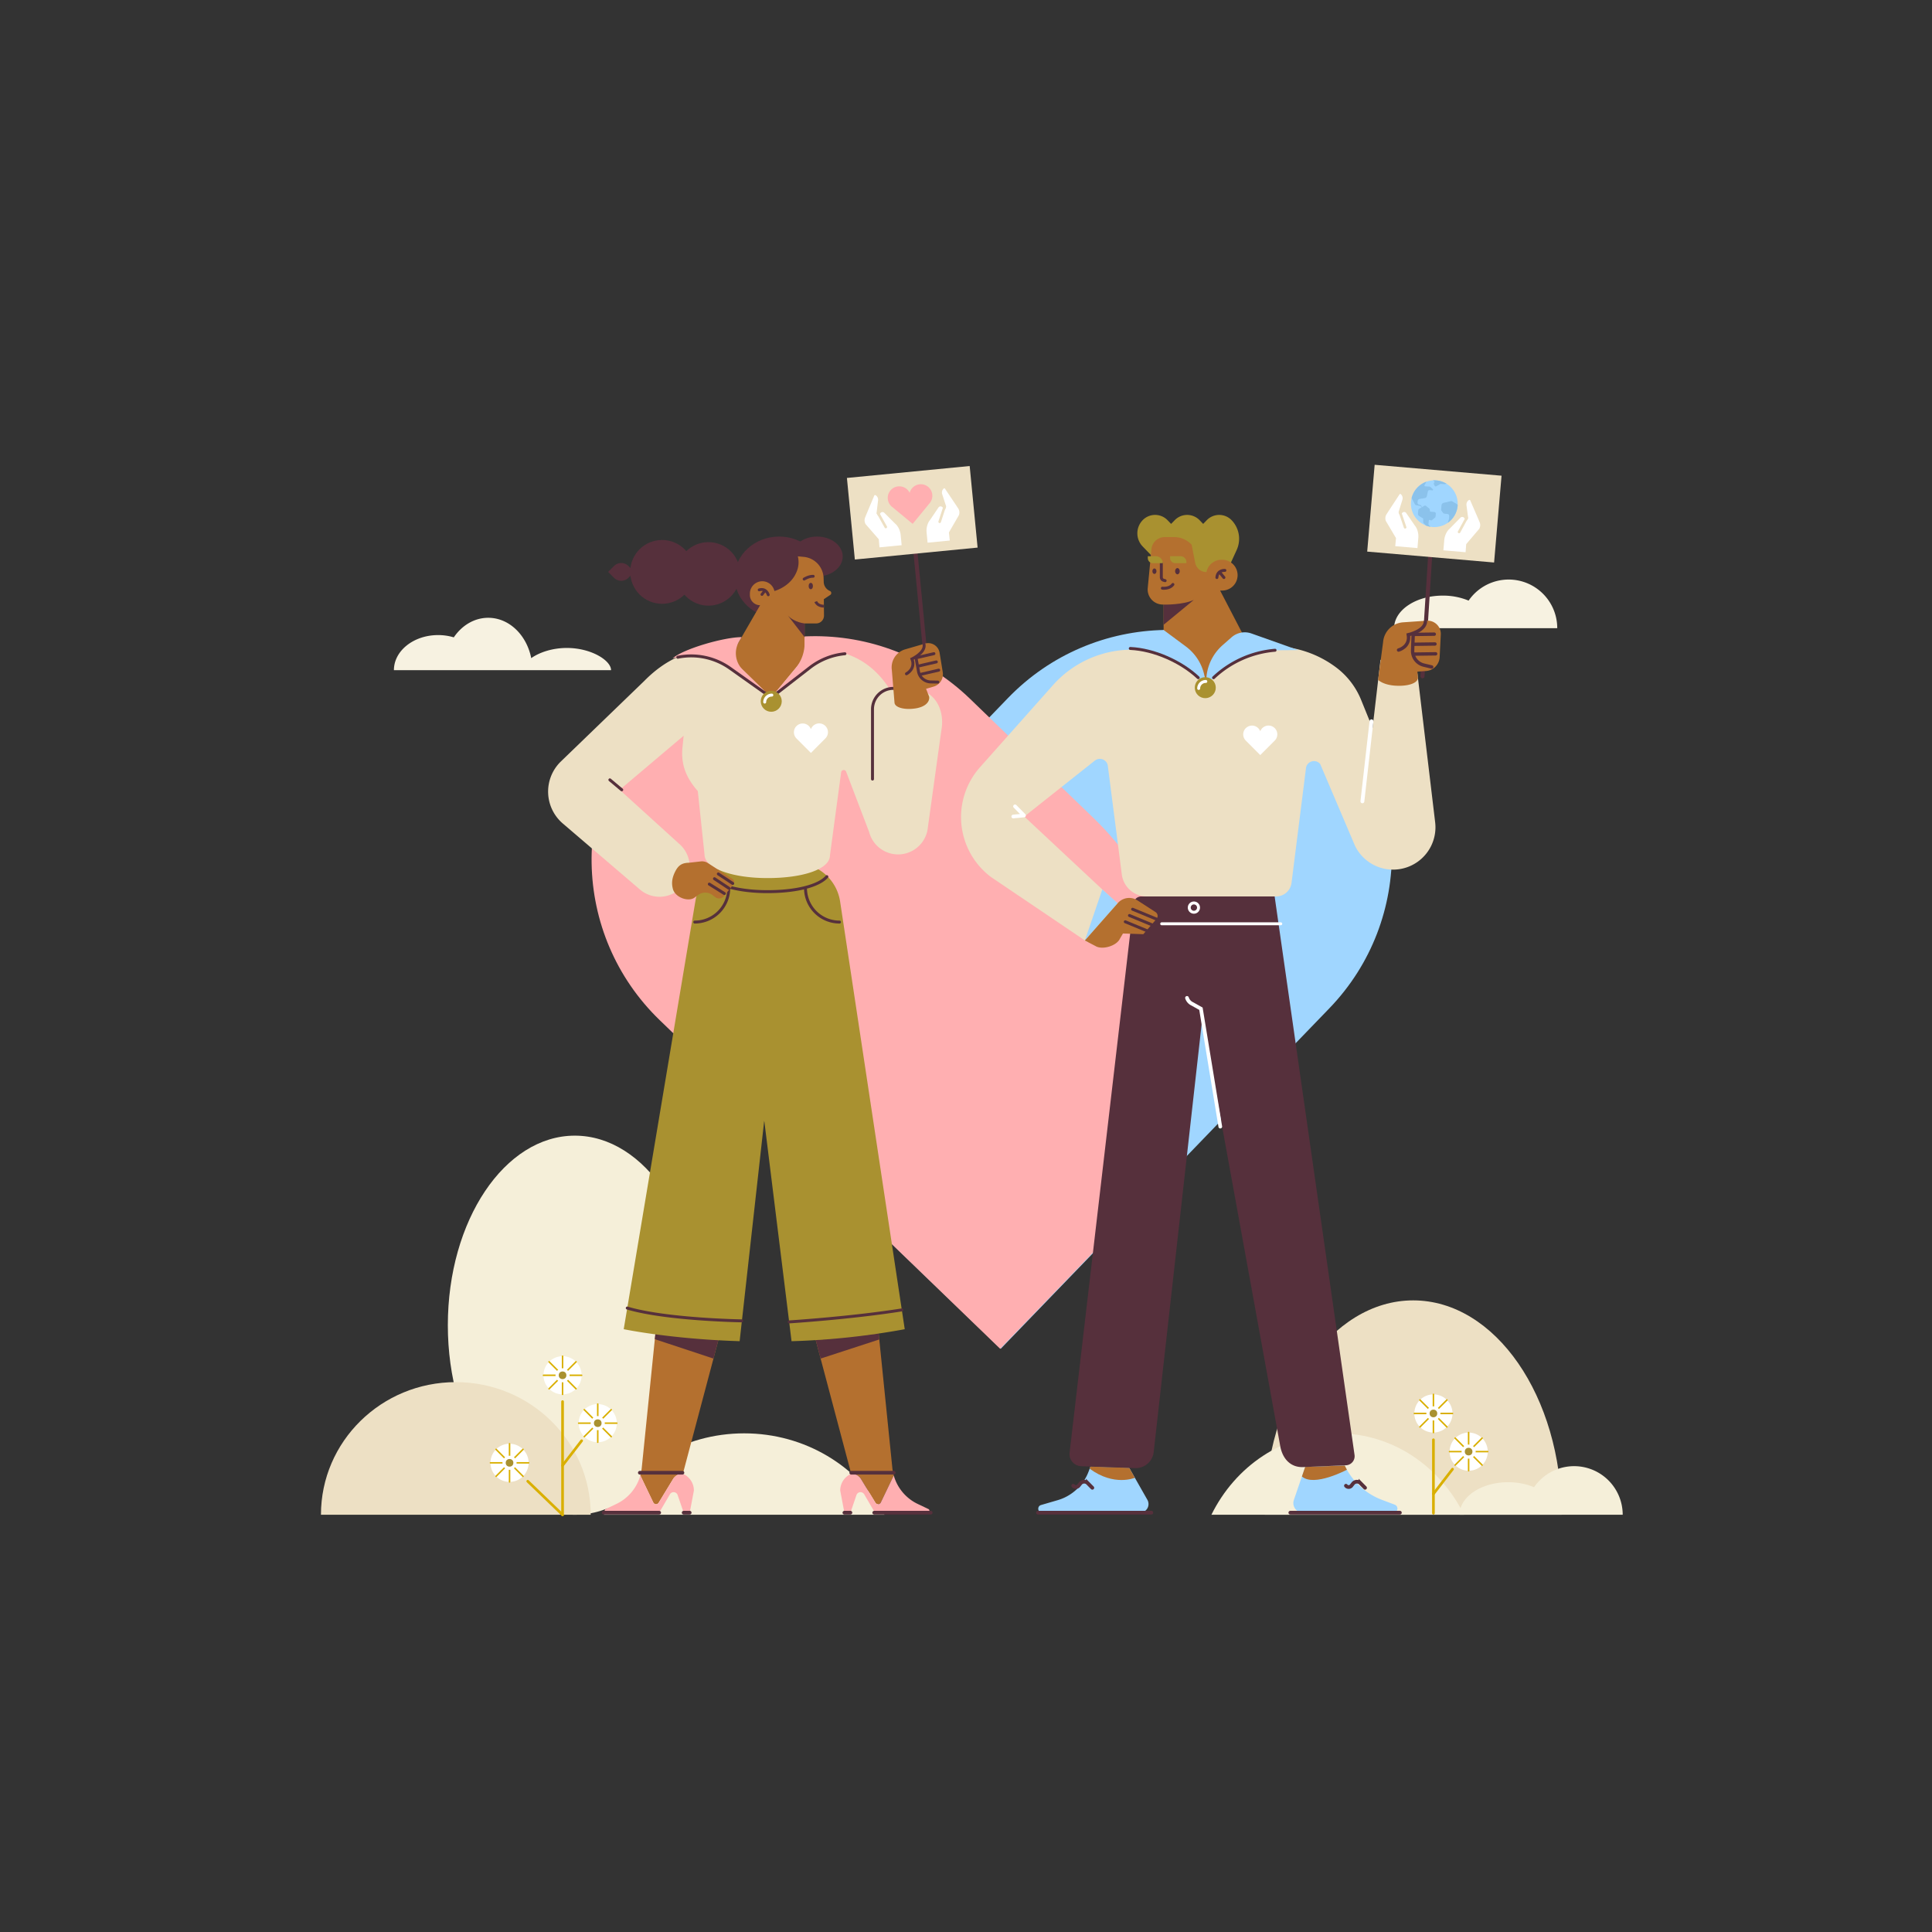 <svg id="SvgjsSvg1174" width="288" height="288" xmlns="http://www.w3.org/2000/svg" version="1.1" xmlns:xlink="http://www.w3.org/1999/xlink" xmlns:svgjs="http://svgjs.com/svgjs"><rect width="100%" height="100%" fill="#333333" stroke="none"/><defs id="SvgjsDefs1175"></defs><g id="SvgjsG1176"><svg xmlns="http://www.w3.org/2000/svg" data-name="‘ëîé_1" viewBox="0 0 2707.33 1895.13" width="288" height="288"><path fill="#f7f2e1" d="M2182.18 474.15H1953.57c0-25.19 30.49-45.61 68.1-45.61a93.48 93.48 0 0136.31 7 68.09 68.09 0 01124.2 38.58zM856.27 533H552c0-27.15 27.71-49.16 61.9-49.16a75.9 75.9 0 0122 3.2c11.34-16.72 28.75-27.42 48.26-27.42 29.3 0 53.84 24.13 60.26 56.55 11.26-8 29.43-14.28 49.93-14.28C828.55 501.91 856.27 519.45 856.27 533z" class="colorf7f2e1 svgShape"></path><ellipse cx="805.5" cy="1450.92" fill="#f5efd9" rx="177.94" ry="265.62" class="colorf5efd9 svgShape"></ellipse><path fill="#ede0c4" d="M2188.32 1716.55c0-165.91-93.11-300.41-208-300.41s-208 134.5-208 300.41zM827.76 1716.55c0-102.65-84.61-185.86-189-185.86s-189 83.21-189 185.86z" class="colorede0c4 svgShape"></path><path fill="#f5efd9" d="M1239.49 1716.55H846.19c37.11-67.83 111.25-114.09 196.65-114.09S1202.38 1648.72 1239.49 1716.55zM2051.55 1716.55h-354c33.4-67.83 100.13-114.09 177-114.09S2018.15 1648.72 2051.55 1716.55z" class="colorf5efd9 svgShape"></path><line x1="788.32" x2="788.32" y1="1557.96" y2="1716.55" fill="none" stroke="#d9af00" stroke-linecap="round" stroke-miterlimit="10" stroke-width="3.74" class="colorStroked9af00 svgStroke"></line><line x1="815.05" x2="788.32" y1="1612.8" y2="1647.46" fill="none" stroke="#d9af00" stroke-linecap="round" stroke-miterlimit="10" stroke-width="3.74" class="colorStroked9af00 svgStroke"></line><line x1="788.32" x2="739.54" y1="1716.55" y2="1669.59" fill="none" stroke="#d9af00" stroke-linecap="round" stroke-miterlimit="10" stroke-width="3.74" class="colorStroked9af00 svgStroke"></line><circle cx="788.32" cy="1521.11" r="26.73" fill="#ffffff" class="colorfff svgShape"></circle><line x1="788.32" x2="788.32" y1="1494.39" y2="1547.84" fill="none" stroke="#d9af00" stroke-linecap="round" stroke-miterlimit="10" stroke-width="2.14" class="colorStroked9af00 svgStroke"></line><line x1="761.6" x2="815.05" y1="1521.11" y2="1521.11" fill="none" stroke="#d9af00" stroke-linecap="round" stroke-miterlimit="10" stroke-width="2.14" class="colorStroked9af00 svgStroke"></line><line x1="769.42" x2="807.22" y1="1502.21" y2="1540.01" fill="none" stroke="#d9af00" stroke-linecap="round" stroke-miterlimit="10" stroke-width="2.14" class="colorStroked9af00 svgStroke"></line><line x1="769.42" x2="807.22" y1="1540.01" y2="1502.21" fill="none" stroke="#d9af00" stroke-linecap="round" stroke-miterlimit="10" stroke-width="2.14" class="colorStroked9af00 svgStroke"></line><circle cx="788.32" cy="1521.11" r="9.89" fill="#ffffff" transform="rotate(-22.5 788.332 1521.122)" class="colorfff svgShape"></circle><circle cx="788.32" cy="1521.11" r="5.35" fill="#a99130" class="colord9af00 svgShape"></circle><circle cx="837.63" cy="1588.2" r="26.73" fill="#ffffff" class="colorfff svgShape"></circle><line x1="837.63" x2="837.63" y1="1561.47" y2="1614.93" fill="none" stroke="#d9af00" stroke-linecap="round" stroke-miterlimit="10" stroke-width="2.14" class="colorStroked9af00 svgStroke"></line><line x1="810.9" x2="864.35" y1="1588.2" y2="1588.2" fill="none" stroke="#d9af00" stroke-linecap="round" stroke-miterlimit="10" stroke-width="2.14" class="colorStroked9af00 svgStroke"></line><line x1="818.73" x2="856.52" y1="1569.3" y2="1607.1" fill="none" stroke="#d9af00" stroke-linecap="round" stroke-miterlimit="10" stroke-width="2.14" class="colorStroked9af00 svgStroke"></line><line x1="818.73" x2="856.52" y1="1607.1" y2="1569.3" fill="none" stroke="#d9af00" stroke-linecap="round" stroke-miterlimit="10" stroke-width="2.14" class="colorStroked9af00 svgStroke"></line><circle cx="837.63" cy="1588.2" r="9.89" fill="#ffffff" transform="rotate(-76.72 837.568 1588.18)" class="colorfff svgShape"></circle><circle cx="837.63" cy="1588.2" r="5.35" fill="#a99130" class="colord9af00 svgShape"></circle><circle cx="714.03" cy="1643.77" r="26.73" fill="#ffffff" class="colorfff svgShape"></circle><line x1="714.03" x2="714.03" y1="1617.05" y2="1670.5" fill="none" stroke="#d9af00" stroke-linecap="round" stroke-miterlimit="10" stroke-width="2.14" class="colorStroked9af00 svgStroke"></line><line x1="687.31" x2="740.76" y1="1643.77" y2="1643.77" fill="none" stroke="#d9af00" stroke-linecap="round" stroke-miterlimit="10" stroke-width="2.14" class="colorStroked9af00 svgStroke"></line><line x1="695.14" x2="732.93" y1="1624.88" y2="1662.67" fill="none" stroke="#d9af00" stroke-linecap="round" stroke-miterlimit="10" stroke-width="2.14" class="colorStroked9af00 svgStroke"></line><line x1="695.14" x2="732.93" y1="1662.67" y2="1624.88" fill="none" stroke="#d9af00" stroke-linecap="round" stroke-miterlimit="10" stroke-width="2.14" class="colorStroked9af00 svgStroke"></line><circle cx="714.03" cy="1643.77" r="9.89" fill="#ffffff" transform="rotate(-76.72 713.98 1643.747)" class="colorfff svgShape"></circle><circle cx="714.03" cy="1643.77" r="5.35" fill="#a99130" class="colord9af00 svgShape"></circle><line x1="2008.68" x2="2008.68" y1="1611.44" y2="1714.4" fill="none" stroke="#d9af00" stroke-linecap="round" stroke-miterlimit="10" stroke-width="3.74" class="colorStroked9af00 svgStroke"></line><line x1="2035.41" x2="2008.68" y1="1652.64" y2="1687.3" fill="none" stroke="#d9af00" stroke-linecap="round" stroke-miterlimit="10" stroke-width="3.74" class="colorStroked9af00 svgStroke"></line><circle cx="2008.68" cy="1574.59" r="26.73" fill="#ffffff" class="colorfff svgShape"></circle><line x1="2008.68" x2="2008.68" y1="1547.86" y2="1601.32" fill="none" stroke="#d9af00" stroke-linecap="round" stroke-miterlimit="10" stroke-width="2.14" class="colorStroked9af00 svgStroke"></line><line x1="1981.96" x2="2035.41" y1="1574.59" y2="1574.59" fill="none" stroke="#d9af00" stroke-linecap="round" stroke-miterlimit="10" stroke-width="2.14" class="colorStroked9af00 svgStroke"></line><line x1="1989.79" x2="2027.58" y1="1555.69" y2="1593.49" fill="none" stroke="#d9af00" stroke-linecap="round" stroke-miterlimit="10" stroke-width="2.14" class="colorStroked9af00 svgStroke"></line><line x1="1989.79" x2="2027.58" y1="1593.49" y2="1555.69" fill="none" stroke="#d9af00" stroke-linecap="round" stroke-miterlimit="10" stroke-width="2.14" class="colorStroked9af00 svgStroke"></line><circle cx="2008.68" cy="1574.59" r="9.89" fill="#ffffff" transform="rotate(-76.72 2008.589 1574.592)" class="colorfff svgShape"></circle><circle cx="2008.68" cy="1574.59" r="5.35" fill="#a99130" class="colord9af00 svgShape"></circle><circle cx="2057.99" cy="1628.04" r="26.73" fill="#ffffff" transform="rotate(-80.78 2058.078 1628.035)" class="colorfff svgShape"></circle><line x1="2057.99" x2="2057.99" y1="1601.32" y2="1654.77" fill="none" stroke="#d9af00" stroke-linecap="round" stroke-miterlimit="10" stroke-width="2.14" class="colorStroked9af00 svgStroke"></line><line x1="2031.26" x2="2084.71" y1="1628.04" y2="1628.04" fill="none" stroke="#d9af00" stroke-linecap="round" stroke-miterlimit="10" stroke-width="2.14" class="colorStroked9af00 svgStroke"></line><line x1="2039.09" x2="2076.89" y1="1609.14" y2="1646.94" fill="none" stroke="#d9af00" stroke-linecap="round" stroke-miterlimit="10" stroke-width="2.14" class="colorStroked9af00 svgStroke"></line><line x1="2039.09" x2="2076.89" y1="1646.94" y2="1609.14" fill="none" stroke="#d9af00" stroke-linecap="round" stroke-miterlimit="10" stroke-width="2.14" class="colorStroked9af00 svgStroke"></line><circle cx="2057.99" cy="1628.04" r="9.89" fill="#ffffff" transform="rotate(-22.5 2058 1628.045)" class="colorfff svgShape"></circle><circle cx="2057.99" cy="1628.04" r="5.35" fill="#a99130" class="colord9af00 svgShape"></circle><path fill="#f5efd9" d="M2273.91,1716.55H2045.3c0-25.19,30.49-45.61,68.09-45.61a93.68,93.68,0,0,1,36.32,7,68.1,68.1,0,0,1,124.2,38.59Z" class="colorf5efd9 svgShape"></path><path fill="#a0d6ff" d="M1402.34,1483.93l-450.4-434.74L1412.3,572.26c120-124.38,318.19-127.88,442.57-7.83h0c124.37,120.05,127.88,318.19,7.82,442.57Z" data-name="MAN&amp;#39;S CLOAK" class="colora0d6ff svgShape"></path><g><path fill="#ffafb1" d="M1401.52,1483.93l141.21-146.3c162.11-168,157.38-435.52-10.57-597.62L1359.33,573.18C1235,453.13,1036.81,456.63,916.76,581h0c-120,124.37-116.55,322.52,7.83,442.57Z" class="colorffafb1 svgShape"></path><path fill="#b4702f" d="M897.29,1661.46l18.15,37.84a4.29,4.29,0,0,0,7.53.38l20.18-33.16a15.41,15.41,0,0,1,13.17-7.4h.59l49.76-187.35-88.24-9.14L899.3,1650.85A62.51,62.51,0,0,1,897.29,1661.46Z" class="colorb4702f svgShape"></path><polygon fill="#56303c" points="918.43 1462.63 1006.67 1471.77 999.78 1497.69 917.63 1470.51 918.43 1462.63" class="color56303c svgShape"></polygon><path fill="#ffafb1" d="M850,1713.62h68.44a9.23,9.23,0,0,0,7.72-4.18l12.69-21.75a6,6,0,0,1,10.79,1.35l8.4,24.58h8.47l5.85-31a25.61,25.61,0,0,0-15.42-23.49h-.59a15.41,15.41,0,0,0-13.17,7.4L923,1699.68a4.29,4.29,0,0,1-7.53-.38l-18.15-37.84a63,63,0,0,1-33.51,39.9l-15,7.15A2.69,2.69,0,0,0,850,1713.62Z" class="colorffafb1 svgShape"></path><line x1="923.73" x2="845.92" y1="1713.62" y2="1713.62" fill="none" stroke="#56303c" stroke-linecap="round" stroke-miterlimit="10" stroke-width="5.17" class="colorStroke56303c svgStroke"></line><line x1="966.48" x2="958.01" y1="1713.62" y2="1713.62" fill="none" stroke="#56303c" stroke-linecap="round" stroke-miterlimit="10" stroke-width="5.17" class="colorStroke56303c svgStroke"></line><line x1="956.32" x2="896.59" y1="1657.65" y2="1657.65" fill="none" stroke="#56303c" stroke-linecap="round" stroke-miterlimit="10" stroke-width="5.17" class="colorStroke56303c svgStroke"></line><path fill="#b4702f" d="M1252.44,1661.46l-18.15,37.84a4.29,4.29,0,0,1-7.53.38l-20.18-33.16a15.41,15.41,0,0,0-13.17-7.4h-.59l-49.76-187.35,88.24-9.14,19.13,188.22A62.51,62.51,0,0,0,1252.44,1661.46Z" class="colorb4702f svgShape"></path><polygon fill="#56303c" points="1231.3 1462.63 1143.06 1471.77 1149.94 1497.69 1232.14 1470.9 1231.3 1462.63" class="color56303c svgShape"></polygon><path fill="#ffafb1" d="M1299.76,1713.62h-68.44a9.23,9.23,0,0,1-7.72-4.18l-12.69-21.75a6,6,0,0,0-10.79,1.35l-8.4,24.58h-8.47l-5.85-31a25.61,25.61,0,0,1,15.42-23.49h.59a15.41,15.41,0,0,1,13.17,7.4l20.18,33.16a4.29,4.29,0,0,0,7.53-.38l18.15-37.84a63,63,0,0,0,33.51,39.9l15,7.15A2.69,2.69,0,0,1,1299.76,1713.62Z" class="colorffafb1 svgShape"></path><line x1="1225.04" x2="1304.23" y1="1713.62" y2="1713.62" fill="none" stroke="#56303c" stroke-linecap="round" stroke-miterlimit="10" stroke-width="5.17" class="colorStroke56303c svgStroke"></line><line x1="1183.25" x2="1191.72" y1="1713.62" y2="1713.62" fill="none" stroke="#56303c" stroke-linecap="round" stroke-miterlimit="10" stroke-width="5.17" class="colorStroke56303c svgStroke"></line><line x1="1192.82" x2="1252.44" y1="1657.65" y2="1657.65" fill="none" stroke="#56303c" stroke-linecap="round" stroke-miterlimit="10" stroke-width="5.17" class="colorStroke56303c svgStroke"></line><g><path fill="#a99130" d="M1267.82,1456.53a1041.15,1041.15,0,0,1-158.61,16.81L1070.93,1164l-34.47,309.31c-97-3-162.43-16.81-162.43-16.81l100.52-600.4a63.43,63.43,0,0,1,62.7-53l77.43.17a63.44,63.44,0,0,1,62.58,53.95Z" class="colord9af00 svgShape"></path><path fill="none" stroke="#56303c" stroke-linecap="round" stroke-miterlimit="10" stroke-width="4.13" d="M1158.65 822.38c-11.17 12.93-42.86 21-83.1 21-39.64 0-71.5-8.66-83.33-21.6M1176.37 886a47.62 47.62 0 01-47.58-45.81M973.58 886a47.62 47.62 0 0047.58-45.81M1105.86 1446.3s87-5.56 157.87-16.82M1039.47 1444.83s-106-1.67-160.48-17.94" class="colorStroke56303c svgStroke"></path></g><g><path fill="#ede0c4" d="M977.85,702.5c-16.07-18.4-23.85-36.76-21.5-61.08L958,624.9l-89.62,75.78,83.74,76A42.18,42.18,0,0,1,896.3,840L788.68,747.9a58.83,58.83,0,0,1-3.68-86L902.94,548c28-28.43,60.32-44.49,100.21-44.59l134.16-.32c44.73-.11,82,14,109.45,56.55l30.48-.34c31.25-.35,47.65,28,41.78,58.71L1299.7,757.13a41.93,41.93,0,0,1-81.8,2.56l-32.2-84.4a3.63,3.63,0,0,0-7,.81L1163,792.63c0,19-37,31.73-87.45,31.73s-88.3-14-88.3-33.06Z" class="colorede0c4 svgShape"></path><path fill="none" stroke="#56303c" stroke-linecap="round" stroke-miterlimit="10" stroke-width="4.13" d="M1222.63,685.6V587.83a29.31,29.31,0,0,1,30.25-29.3" class="colorStroke56303c svgStroke"></path><path fill="#ffffff" d="M1136.34,649l-20.28-20.33a12.31,12.31,0,1,1,20.28-13,12.39,12.39,0,0,1,5.6-6.51,12.31,12.31,0,0,1,14.69,19.46Z" class="colorfff svgShape"></path><line x1="871.26" x2="854.62" y1="700.68" y2="686.71" fill="none" stroke="#56303c" stroke-linecap="round" stroke-miterlimit="10" stroke-width="4.13" class="colorStroke56303c svgStroke"></line></g><g><ellipse cx="1145.04" cy="373.73" fill="#56303c" rx="35.86" ry="27.93" class="color56303c svgShape"></ellipse><ellipse cx="1091.8" cy="402.99" fill="#56303c" rx="62.29" ry="57.19" class="color56303c svgShape"></ellipse><circle cx="996.94" cy="395.3" r="44.71" fill="#56303c" transform="matrix(.38 -.92 .92 .38 250.22 1165.08)" class="color56303c svgShape"></circle><circle cx="927.79" cy="395.3" r="44.71" fill="#56303c" transform="rotate(-67.5 927.789 395.3)" class="color56303c svgShape"></circle><path fill="#56303c" d="M871.87,382.31h11.66a0,0,0,0,1,0,0V394a14.33,14.33,0,0,1-14.33,14.33H857.54a0,0,0,0,1,0,0V396.64A14.33,14.33,0,0,1,871.87,382.31Z" transform="rotate(45 870.533 395.297)" class="color56303c svgShape"></path><path fill="#b4702f" d="M1154.31,410.08a14.23,14.23,0,0,0,9,12.1,3.18,3.18,0,0,1,.14,5.38l-9,6,.22,22.79a11,11,0,0,1-11,11.19H1127.5V515l-46.74,56.4L1022.91,515l42.22-73a14.3,14.3,0,0,1-14.29-14.3v-1.89a17.36,17.36,0,0,1,33.84-5.49l.59,1.76s22.73-5.85,31.18-27.29a34,34,0,0,0,1.55-21.32l8.4.81a30.66,30.66,0,0,1,27.7,30.2Z" class="colorb4702f svgShape"></path><ellipse cx="1136.16" cy="415.12" fill="#56303c" rx="3" ry="4.48" class="color56303c svgShape"></ellipse><path fill="none" stroke="#56303c" stroke-linecap="round" stroke-miterlimit="10" stroke-width="3.98" d="M1126.81 405.39s6.4-4.19 12.8-3.94M1076.55 427.41s-2.57-9.76-12.71-6.94" class="colorStroke56303c svgStroke"></path><line x1="1067.71" x2="1071.54" y1="426.9" y2="421.86" fill="none" stroke="#56303c" stroke-linecap="round" stroke-miterlimit="10" stroke-width="3.98" class="colorStroke56303c svgStroke"></line><path fill="none" stroke="#56303c" stroke-miterlimit="10" stroke-width="3.98" d="M1154.41,443.32s-8.72.21-11.27-6.43" class="colorStroke56303c svgStroke"></path><path fill="#56303c" d="M1127.5,467.52s-14.3-1.3-23.39-11l23.39,30.25Z" class="color56303c svgShape"></path></g><g><path fill="#b4702f" d="M1027.7,833.32l-13.21,16.33a8.8,8.8,0,0,1-12.07,1.53L998.19,848a16.71,16.71,0,0,0-19.88,0l-4.73,3.49c-8.58,6.85-27.43.16-30.65-11.91-1.85-7-1.69-14.15,2.68-23.26,4.51-9.41,9.41-13.23,19.85-13.45L982,801a15.08,15.08,0,0,1,9.94,2.31l34.52,22.31A5.27,5.27,0,0,1,1027.7,833.32Z" class="colorb4702f svgShape"></path><line x1="1001.19" x2="1021.39" y1="825.24" y2="838.6" fill="none" stroke="#56303c" stroke-linecap="round" stroke-miterlimit="10" stroke-width="4.13" class="colorStroke56303c svgStroke"></line><line x1="1006.6" x2="1026.79" y1="818.56" y2="831.92" fill="none" stroke="#56303c" stroke-linecap="round" stroke-miterlimit="10" stroke-width="4.13" class="colorStroke56303c svgStroke"></line><line x1="993.97" x2="1015.05" y1="832.83" y2="846.03" fill="none" stroke="#56303c" stroke-linecap="round" stroke-miterlimit="10" stroke-width="4.13" class="colorStroke56303c svgStroke"></line></g><g data-name="CLOAK"><path fill="#ffafb1" d="M1039.23,486.73h0c-24.62,0-81.43,16.36-96.51,29.62l7-1.43A94.05,94.05,0,0,1,1023,530.37l57.79,41L1041,532.62a32.52,32.52,0,0,1-5.45-39.59Z" class="colorffafb1 svgShape"></path><path fill="#ffafb1" d="M1080.76,571.35l34.14-41.2a54.78,54.78,0,0,0,12.6-34.94v-8.48l81,24-4.41-.53a94.86,94.86,0,0,0-69.34,19.21Z" class="colorffafb1 svgShape"></path><path fill="none" stroke="#56303c" stroke-linecap="round" stroke-miterlimit="10" stroke-width="4.13" d="M949.74 514.92A94.05 94.05 0 011023 530.37l57.79 41M1184 510a94.83 94.83 0 00-49.17 19.46l-54 41.89" class="colorStroke56303c svgStroke"></path><circle cx="1080.76" cy="576.6" r="14.72" fill="#a99130" class="colord9af00 svgShape"></circle><path fill="none" stroke="#fff" stroke-linecap="round" stroke-miterlimit="10" stroke-width="4.13" d="M1071.58,577.73a9.88,9.88,0,0,1,10-9.79" class="colorStrokefff svgStroke"></path></g><g data-name="HAND"><line x1="1299.43" x2="1281.28" y1="538.79" y2="352.06" fill="none" stroke="#56303c" stroke-linecap="round" stroke-miterlimit="10" stroke-width="5.68" class="colorStroke56303c svgStroke"></line><rect width="172.83" height="114.86" x="1191.95" y="255.01" fill="#ede0c4" transform="rotate(-5.55 1278.456 312.5)" class="colorede0c4 svgShape"></rect><path fill="#ffffff" d="M1239.22,312.55l15.15,15.1c4.32,3.56,7.19,10.14,7.73,15.71l1.41,14.53-31.07,3-1-11.33-18.35-21.06a10.54,10.54,0,0,1-.79-9.46c3.75-9.28,10.67-25.4,12.8-30.67a1.2,1.2,0,0,1,1.75-.57l.08,0a7.51,7.51,0,0,1,3.5,7.52l-2,16.64a3.78,3.78,0,0,0,.62,2.69l1.75,2.54,3-4.32A3.51,3.51,0,0,1,1239.22,312.55Z" class="colorfff svgShape"></path><path fill="#ede0c4" d="M1241.24,334.2a1.82,1.82,0,0,1-1.58-.93l-10.79-19.37a1.81,1.81,0,0,1,3.16-1.76l10.79,19.37a1.81,1.81,0,0,1-.7,2.46A1.86,1.86,0,0,1,1241.24,334.2Z" class="colorede0c4 svgShape"></path><path fill="#ffffff" d="M1315,305.19l-12,17.74c-3.55,4.32-5.1,11.33-4.56,16.9l1.41,14.53,31.07-3L1329.73,340l14-24.2a10.53,10.53,0,0,0-1-9.44c-5.46-8.38-15.36-22.87-18.46-27.63a1.2,1.2,0,0,0-1.83-.22l-.07.05a7.52,7.52,0,0,0-2,8.05l5.2,15.95a3.73,3.73,0,0,1-.09,2.75l-1.23,2.83-3.8-3.65A3.5,3.5,0,0,0,1315,305.19Z" class="colorfff svgShape"></path><path fill="#ede0c4" d="M1316.78,326.86a1.87,1.87,0,0,1-.56-.09,1.81,1.81,0,0,1-1.16-2.28l6.86-21.08a1.81,1.81,0,1,1,3.44,1.12l-6.86,21.08A1.81,1.81,0,0,1,1316.78,326.86Z" class="colorede0c4 svgShape"></path><path fill="#ffafb1" d="M1278.94,328l-29.08-24a16.16,16.16,0,1,1,24.86-19.48,16.2,16.2,0,0,1,6.48-9.22,16.16,16.16,0,0,1,21.66,23.55Z" class="colorffafb1 svgShape"></path><g data-name="HAND"><path fill="#b4702f" d="M1321.1,535.86A18,18,0,0,1,1308.4,556l-10.68,3.11,4.32,11.12c1,6.52-4.46,14.21-19.53,16.44s-28.06-1.25-29-7.77l-3.78-46.15a26.3,26.3,0,0,1,18.68-28.9l27.78-8.09a16.18,16.18,0,0,1,20.49,12.92Z" class="colorb4702f svgShape"></path><path fill="none" stroke="#56303c" stroke-linecap="round" stroke-miterlimit="10" stroke-width="4.13" d="M1270.23,538.08s13.3-6.73,7.71-20.75c0,0,18.74-8.7,17-20.15" class="colorStroke56303c svgStroke"></path><path fill="none" stroke="#56303c" stroke-linecap="round" stroke-miterlimit="10" stroke-width="4.13" d="M1283.46,514.77l3.65,20.11a17.84,17.84,0,0,0,17.21,14.64l9.88.19" class="colorStroke56303c svgStroke"></path><line x1="1290.3" x2="1315.45" y1="538.8" y2="532.99" fill="none" stroke="#56303c" stroke-linecap="round" stroke-miterlimit="10" stroke-width="4.13" class="colorStroke56303c svgStroke"></line><line x1="1286.93" x2="1312.08" y1="527.25" y2="521.43" fill="none" stroke="#56303c" stroke-linecap="round" stroke-miterlimit="10" stroke-width="4.13" class="colorStroke56303c svgStroke"></line><line x1="1283.57" x2="1308.72" y1="515.69" y2="509.88" fill="none" stroke="#56303c" stroke-linecap="round" stroke-miterlimit="10" stroke-width="4.13" class="colorStroke56303c svgStroke"></line></g></g></g><g><path fill="#a0d6ff" d="M1597.32,1713.62H1460.4c-6.33,0-7.61-8.95-1.53-10.73l23.29-6.8a66.09,66.09,0,0,0,43.21-39.88l1.6-4.21,1.13-3,54.26,1.77,7.9,13.91,17.55,30.87A12.06,12.06,0,0,1,1597.32,1713.62Z" class="colora0d6ff svgShape"></path><line x1="1454.54" x2="1613.42" y1="1713.62" y2="1713.62" fill="none" stroke="#56303c" stroke-linecap="round" stroke-miterlimit="10" stroke-width="5.17" class="colorStroke56303c svgStroke"></line><path fill="none" stroke="#56303c" stroke-linecap="round" stroke-miterlimit="10" stroke-width="5.17" d="M1530.7,1678.77l-6.36-6.45a7,7,0,0,0-10.48.54l-2.38,3a4.85,4.85,0,0,1-7.58,0" class="colorStroke56303c svgStroke"></path><path fill="#b4702f" d="M1590.26,1664.73s-29.11,12.56-63.29-12.73l1.13-3,54.26,1.77Z" class="colorb4702f svgShape"></path><path fill="#a0d6ff" d="M1952.42,1713.62h-126.6a13.43,13.43,0,0,1-12.71-17.78l11.24-32.95,4.6-13.45,55.39-1.86c.93,2,1.93,3.89,3,5.77a95,95,0,0,0,49.27,42.32l17.86,6.75A5.78,5.78,0,0,1,1952.42,1713.62Z" class="colora0d6ff svgShape"></path><line x1="1808.12" x2="1961.69" y1="1713.62" y2="1713.62" fill="none" stroke="#56303c" stroke-linecap="round" stroke-miterlimit="10" stroke-width="5.17" class="colorStroke56303c svgStroke"></line><path fill="none" stroke="#56303c" stroke-linecap="round" stroke-miterlimit="10" stroke-width="5.17" d="M1912.87,1678.77l-6.36-6.45a7,7,0,0,0-10.48.54l-2.37,3a4.86,4.86,0,0,1-7.59,0" class="colorStroke56303c svgStroke"></path><path fill="#b4702f" d="M1887.39,1653.47s-45.89,24.5-63,9.42l4.6-13.45,55.39-1.86,3,5.77Z" class="colorb4702f svgShape"></path><g data-name="LEGS"><path fill="#56303c" d="M1898.13,1632.71a12.71,12.71,0,0,1-12,14.49l-60,2.54c-17.77.68-28.92-11.81-32.1-29.3l-109.15-600.29-68.19,608.52a25.36,25.36,0,0,1-26.08,22.51l-75.48-2.66a17,17,0,0,1-16.29-19L1588.7,859.4a10.53,10.53,0,0,1,10.46-9.31h187Z" class="color56303c svgShape"></path><path fill="none" stroke="#fff" stroke-linecap="round" stroke-miterlimit="10" stroke-width="5.17" d="M1710,1172.63l-27.12-165.2-12-6.71a13.9,13.9,0,0,1-7.54-8.45" class="colorStrokefff svgStroke"></path><circle cx="1673.08" cy="865.77" r="6.51" fill="none" stroke="#fff" stroke-linecap="round" stroke-miterlimit="10" stroke-width="4.13" transform="rotate(-76.72 1673.023 865.785)" class="colorStrokefff svgStroke"></circle><line x1="1627.87" x2="1794.76" y1="888.42" y2="888.42" fill="none" stroke="#fff" stroke-linecap="round" stroke-miterlimit="10" stroke-width="4.13" class="colorStrokefff svgStroke"></line></g><g data-name="BODY"><path fill="#ede0c4" d="M2011.52,753.28a59.36,59.36,0,0,1-112.66,26L1850,664.49a11.34,11.34,0,0,0-19.81,5l-20.36,161.6a21.75,21.75,0,0,1-21.58,19H1607a35.32,35.32,0,0,1-35-30.82L1552.26,666a11.34,11.34,0,0,0-18.17-6.17l-98.71,78.3,135.87,127-47.17,49.21L1388.86,823a105.09,105.09,0,0,1-15.59-153.94l102.21-115a148.13,148.13,0,0,1,107.13-49.7l197.14-4.81a148.15,148.15,0,0,1,93.64,30.42,107.31,107.31,0,0,1,34.07,45l15.91,39.16,11.16-95.66,51.68,19.13,24.88,208.54A59.71,59.71,0,0,1,2011.52,753.28Z" class="colorede0c4 svgShape"></path><polyline fill="none" stroke="#fff" stroke-linecap="round" stroke-linejoin="round" stroke-width="5.17" points="1422.36 723.84 1434.98 736.62 1419.9 738.08"></polyline><path fill="#ffffff" d="M1766,652l-20.29-20.33A12.32,12.32,0,1,1,1766,618.69a12.35,12.35,0,0,1,5.6-6.51,12.2,12.2,0,0,1,6-1.54,12.32,12.32,0,0,1,8.74,21Z" class="colorfff svgShape"></path><polygon fill="#a0d6ff" points="1566.21 859.62 1544.67 840.28 1520.22 911.8 1566.21 859.62" class="colora0d6ff svgShape"></polygon><line x1="1921.86" x2="1909.14" y1="604.65" y2="716.82" fill="none" stroke="#fff" stroke-linecap="round" stroke-linejoin="round" stroke-width="5.42" class="colorStrokefff svgStroke"></line></g><g data-name="HAND"><g data-name="SIGN"><line x1="1993.35" x2="2005.33" y1="541.62" y2="353.37" fill="none" stroke="#56303c" stroke-linecap="round" stroke-miterlimit="10" stroke-width="5.68" class="colorStroke56303c svgStroke"></line><rect width="178.47" height="122.09" x="1920.76" y="252.66" fill="#ede0c4" transform="rotate(4.91 2010.278 313.737)" class="colorede0c4 svgShape"></rect><circle cx="2009.93" cy="299.77" r="32.78" fill="#a0d6ff" transform="rotate(-40.09 2009.898 299.769)" class="colora0d6ff svgShape"></circle><path fill="#8bc2eb" d="M2006.81,281l-3.49-.3a2.28,2.28,0,0,0-2.43,1.8l-1.4,6.61a3.53,3.53,0,0,1-2.88,2.75l-7.35,1.23a3.16,3.16,0,0,0-2.62,2.72l-.28,2.21a2.8,2.8,0,0,0,2,3l2,.57a2.4,2.4,0,0,1,1.61,1.52l.55,1.55.37,1.07-.71-.87-1-1.21a2.36,2.36,0,0,0-1.44-.85l-5.37-1a2.44,2.44,0,0,1-1.73-1.29l-4.51-8.76a32.82,32.82,0,0,1,20.77-22.86l-2.6,4.56a1.35,1.35,0,0,0,1.1,2l5.74.31a2.3,2.3,0,0,1,1.43.6l3,2.78A1,1,0,0,1,2006.81,281Z" class="color8bc2eb svgShape"></path><path fill="#8bc2eb" d="M2012 314l-.3 3.54A2.27 2.27 0 012011 319l-4.14 3.69a1.93 1.93 0 01-2 .35l-1.54-.62a.77.77 0 00-1.06.63l-.56 4.86a2.44 2.44 0 00.7 2l2.23 2.22a32.93 32.93 0 01-6.36-1.71h0l-3.27-3.34a2.13 2.13 0 01-.58-1.37l-.15-5.3-5.77-3.53a3.18 3.18 0 01-1.51-3l.42-4.86a2.8 2.8 0 011.39-2.2l3.39-2 .34-.2 3.46-2a2 2 0 012.2.16l4.49 3.62a2.41 2.41 0 01.88 1.62l.19 1.93a1.14 1.14 0 001 1l5.13.44A2.33 2.33 0 012012 314zM2027.06 271.81l-2.24.5a2.27 2.27 0 01-.78.05l-4.67-.4a2.13 2.13 0 00-1.26.28l-5.39 3.06a1.68 1.68 0 01-2.33-.71l-1-2a2.08 2.08 0 01.14-2.11l.48-.71a1.12 1.12 0 00-.32-1.58L2007.9 267a34.09 34.09 0 014.84.06A32.69 32.69 0 012027.06 271.81zM2042.6 302.57a32.73 32.73 0 01-13.82 24l1.82-5.78.16-3.95a2.63 2.63 0 00-2.41-2.73l-4.16-.36a2.67 2.67 0 01-1.9-1.06l-2.27-3a2.69 2.69 0 01-.53-1.83l.51-5.9a3.83 3.83 0 012.93-3.4l10-2.4a2.8 2.8 0 012.06.3l6.38 3.69a2.55 2.55 0 011.27 2.41z" class="color8bc2eb svgShape"></path><path fill="#ffffff" d="M1970.62,312.94l12.15,17.61c3.61,4.28,5.23,11.27,4.76,16.84l-1.25,14.54-31.11-2.67,1.06-11.33-14.23-24a10.54,10.54,0,0,1,1-9.45c5.37-8.44,15.11-23,18.15-27.83a1.21,1.21,0,0,1,1.83-.25l.06.05a7.52,7.52,0,0,1,2.09,8l-5,16a3.74,3.74,0,0,0,.12,2.75l1.26,2.81,3.76-3.69A3.5,3.5,0,0,1,1970.62,312.94Z" class="colorfff svgShape"></path><path fill="#ede0c4" d="M1969,334.63a1.82,1.82,0,0,1-1.71-1.23l-7.09-21a1.8,1.8,0,1,1,3.42-1.15l7.1,21a1.8,1.8,0,0,1-1.14,2.29A1.65,1.65,0,0,1,1969,334.63Z" class="colorede0c4 svgShape"></path><path fill="#ffffff" d="M2046.43,319.46l-15,15.27c-4.27,3.6-7.07,10.21-7.55,15.79l-1.25,14.54,31.11,2.67.88-11.34,18.12-21.26a10.55,10.55,0,0,0,.68-9.48c-3.85-9.23-10.95-25.28-13.14-30.52a1.21,1.21,0,0,0-1.76-.56l-.07,0a7.52,7.52,0,0,0-3.42,7.57l2.21,16.62a3.76,3.76,0,0,1-.58,2.69l-1.73,2.56-3.07-4.29A3.5,3.5,0,0,0,2046.43,319.46Z" class="colorfff svgShape"></path><path fill="#ede0c4" d="M2044.62,341.12a1.88,1.88,0,0,1-.86-.21,1.82,1.82,0,0,1-.73-2.46L2053.61,319a1.81,1.81,0,1,1,3.18,1.72l-10.58,19.49A1.81,1.81,0,0,1,2044.62,341.12Z" class="colorede0c4 svgShape"></path></g><g data-name="HAND"><path fill="#b4702f" d="M2017.41,514.71a20.61,20.61,0,0,1-19.16,19.5l-12,.84.71,8.93c-.51,7.55-14.59,11.91-32,10.73s-23.82-8.2-23.82-8.2l7-52.68a30.16,30.16,0,0,1,28-27.86l33.14-2.3A18.57,18.57,0,0,1,2019,483.15Z" class="colorb4702f svgShape"></path><path fill="none" stroke="#56303c" stroke-linecap="round" stroke-miterlimit="10" stroke-width="4.74" d="M1959.81,504.8s16.55-4.3,13.71-21.39c0,0,23.13-5.19,24-18.45" class="colorStroke56303c svgStroke"></path><path fill="none" stroke="#56303c" stroke-linecap="round" stroke-miterlimit="10" stroke-width="4.74" d="M1980.33,481.89l-.8,23.43a20.46,20.46,0,0,0,15.72,20.62l11,2.62" class="colorStroke56303c svgStroke"></path><line x1="1982.14" x2="2011.77" y1="510.5" y2="510.11" fill="none" stroke="#56303c" stroke-linecap="round" stroke-miterlimit="10" stroke-width="4.74" class="colorStroke56303c svgStroke"></line><line x1="1981.18" x2="2010.81" y1="496.72" y2="496.33" fill="none" stroke="#56303c" stroke-linecap="round" stroke-miterlimit="10" stroke-width="4.74" class="colorStroke56303c svgStroke"></line><line x1="1980.22" x2="2009.85" y1="482.94" y2="482.55" fill="none" stroke="#56303c" stroke-linecap="round" stroke-miterlimit="10" stroke-width="4.74" class="colorStroke56303c svgStroke"></line></g></g><g data-name="HEAD"><path fill="#a99130" d="M1618.64,377.71l-17.58-18.24a26.49,26.49,0,0,1,0-36.48h0a24.24,24.24,0,0,1,35.16,0l4.87,5.06L1646,323a24.23,24.23,0,0,1,35.15,0l4.87,5.06,4.87-5.05a24.22,24.22,0,0,1,35.15,0h0a37.64,37.64,0,0,1,6.94,41.55l-26,56.88Z" class="colord9af00 svgShape"></path><path fill="#b4702f" d="M1750.62,500.06c-52,10.5-57.31,54.21-57.31,54.21-19.7-52.33-62.73-51.27-62.73-51.27V441.14l-2.4-.13a21.14,21.14,0,0,1-19.85-23.11l5.22-54.53a18.59,18.59,0,0,1,18.51-16.84h13.34a33.27,33.27,0,0,1,24.47,10.74h0l4.94,25.28a16.09,16.09,0,0,0,15.79,13l.26-1a21.58,21.58,0,0,1,20.92-16.27h.9a21.58,21.58,0,0,1,0,43.16h-2.92Z" class="colorb4702f svgShape"></path><path fill="#56303c" d="M1630.58 441.14s26.55.65 42.31-6.55l-42.31 34.81zM1653.18 394.32c0 2.41-1.45 4.37-3.25 4.37s-3.26-2-3.26-4.37 1.46-4.37 3.26-4.37S1653.18 391.91 1653.18 394.32zM1620.6 394.32c0 2.14-1.29 3.87-2.89 3.87s-2.88-1.73-2.88-3.87 1.29-3.87 2.88-3.87S1620.6 392.18 1620.6 394.32z" class="color56303c svgShape"></path><path fill="none" stroke="#56303c" stroke-linecap="round" stroke-miterlimit="10" stroke-width="4.13" d="M1627.38 383.09v19.69a4.41 4.41 0 003.24 4.25l2.08.57M1628.84 418.15s10 1.28 14.75-5.23" class="colorStroke56303c svgStroke"></path><path fill="#a99130" d="M1639.61 373.32h14.64a8.26 8.26 0 018.26 8.26v1.51a0 0 0 010 0H1647a7.37 7.37 0 01-7.37-7.37v-2.4A0 0 0 011639.61 373.32zM1629.43 383.09H1615.5a7.06 7.06 0 01-7.06-7.06v-2.71h11.22a9.77 9.77 0 019.77 9.77z" class="colord9af00 svgShape"></path><path fill="none" stroke="#56303c" stroke-linecap="round" stroke-miterlimit="10" stroke-width="4.13" d="M1716.47,393.21s-10.43-.92-11.24,10" class="colorStroke56303c svgStroke"></path><line x1="1715.11" x2="1709.29" y1="403.19" y2="396.15" fill="none" stroke="#56303c" stroke-linecap="round" stroke-miterlimit="10" stroke-width="4.13" class="colorStroke56303c svgStroke"></line></g><g data-name="CLOAK"><path fill="#a0d6ff" d="M1687.88,541.33l2.5,12.93-11.29-10.67c-23.52-22.24-60.18-38-93.78-39.49l45.27-27.39,31.16,23.1A67.69,67.69,0,0,1,1687.88,541.33Z" class="colora0d6ff svgShape"></path><path fill="none" stroke="#56303c" stroke-linecap="round" stroke-miterlimit="10" stroke-width="4.13" d="M1679.09,543.59c-23.52-22.24-61.65-39.5-95.24-41" class="colorStroke56303c svgStroke"></path><path fill="#a0d6ff" d="M1690.73,541.28l-1.43,13,11.29-10.67a142.54,142.54,0,0,1,86.15-38.49l32.5-.26-65.68-23.3a27.87,27.87,0,0,0-27.69,5.32l-12.52,11A67.66,67.66,0,0,0,1690.73,541.28Z" class="colora0d6ff svgShape"></path><path fill="none" stroke="#56303c" stroke-linecap="round" stroke-miterlimit="10" stroke-width="4.13" d="M1700.59,543.59a142.54,142.54,0,0,1,86.15-38.49" class="colorStroke56303c svgStroke"></path><circle cx="1688.9" cy="557.49" r="14.72" fill="#a99130" transform="rotate(-80.78 1688.956 557.464)" class="colord9af00 svgShape"></circle><path fill="none" stroke="#fff" stroke-linecap="round" stroke-miterlimit="10" stroke-width="4.13" d="M1679.72,558.62a9.88,9.88,0,0,1,10-9.79" class="colorStrokefff svgStroke"></path></g><g data-name="HAND"><path fill="#b4702f" d="M1520.22,911.8l46-52.18a21.26,21.26,0,0,1,27.72-4L1619.24,872a6.46,6.46,0,0,1,1.37,9.64L1602.14,903l-28.51-1-4.21,7.2c-4.57,10.2-24.82,16.24-34.34,10.38Z" class="colorb4702f svgShape"></path><line x1="1607.4" x2="1576.86" y1="898.2" y2="885.58" fill="none" stroke="#56303c" stroke-linecap="round" stroke-miterlimit="10" stroke-width="4.13" class="colorStroke56303c svgStroke"></line><line x1="1614.44" x2="1582.71" y1="889.9" y2="876.79" fill="none" stroke="#56303c" stroke-linecap="round" stroke-miterlimit="10" stroke-width="4.13" class="colorStroke56303c svgStroke"></line><line x1="1621.19" x2="1587.11" y1="882.09" y2="868.01" fill="none" stroke="#56303c" stroke-linecap="round" stroke-miterlimit="10" stroke-width="4.13" class="colorStroke56303c svgStroke"></line></g></g></svg></g></svg>